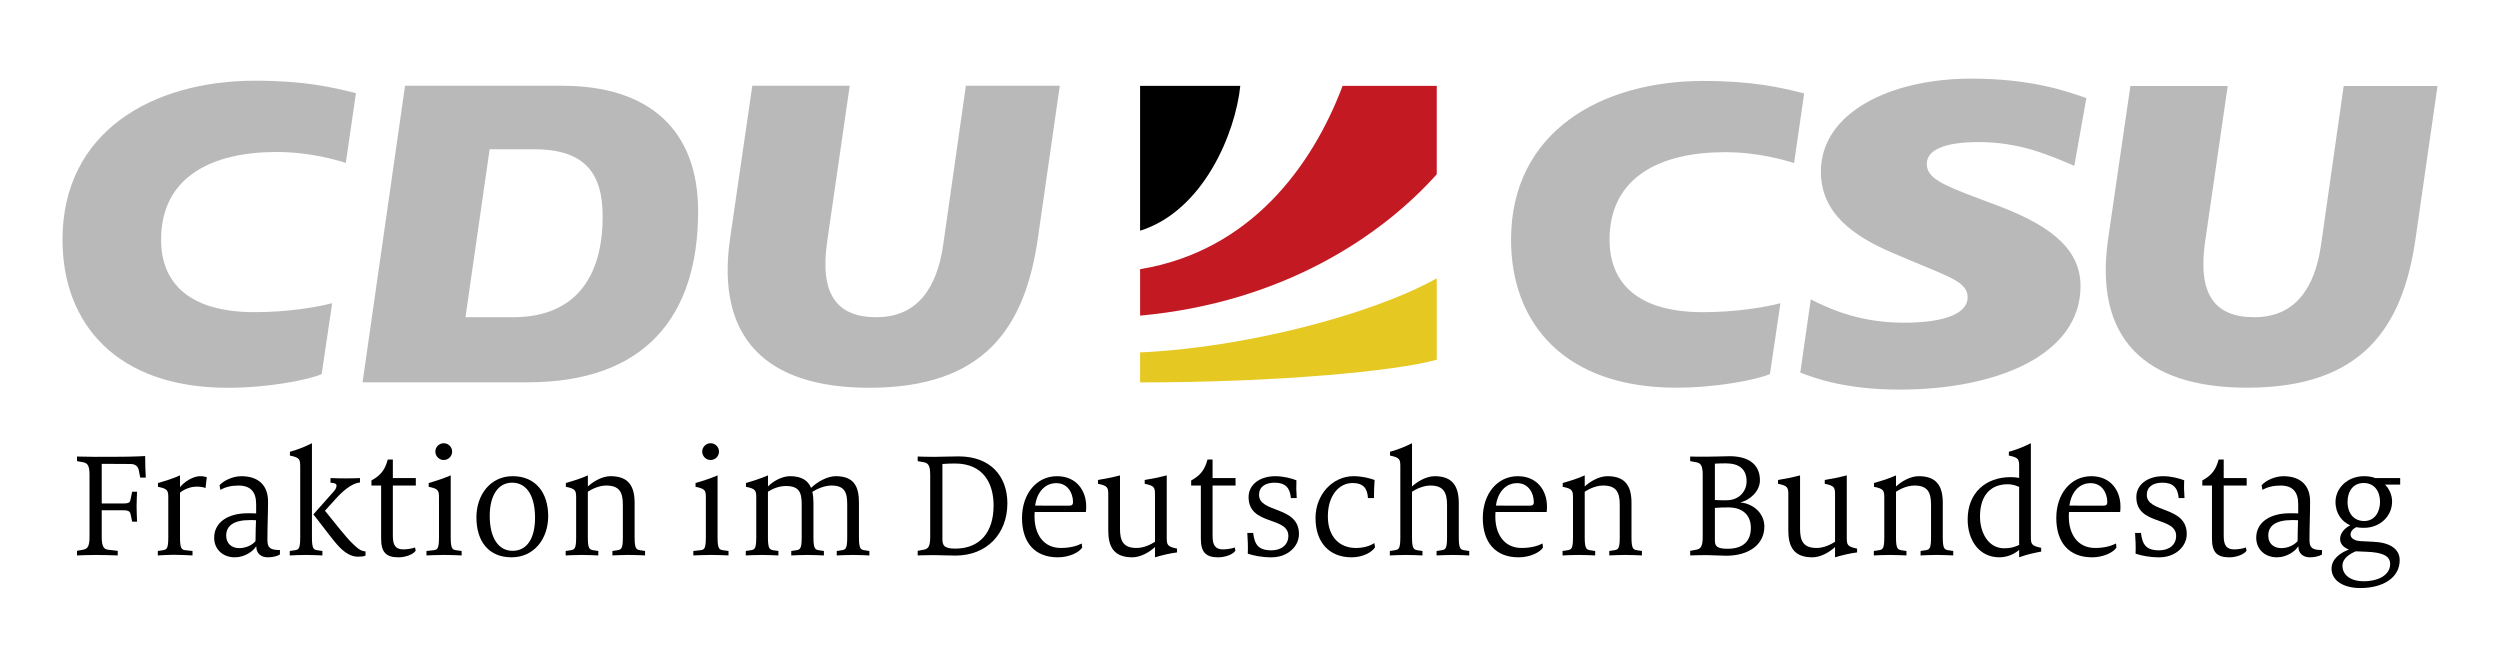 <?xml version="1.0" encoding="utf-8"?>
<!-- Generator: Adobe Illustrator 15.0.2, SVG Export Plug-In . SVG Version: 6.00 Build 0)  -->
<!DOCTYPE svg PUBLIC "-//W3C//DTD SVG 1.1//EN" "http://www.w3.org/Graphics/SVG/1.1/DTD/svg11.dtd">
<svg version="1.1" id="Ebene_1" xmlns="http://www.w3.org/2000/svg" xmlns:xlink="http://www.w3.org/1999/xlink" x="0px" y="0px"
	 width="850.39px" height="226.77px" viewBox="0 0 850.39 226.77" enable-background="new 0 0 850.39 226.77" xml:space="preserve">
<g>
	<path d="M26.192,187.364l2.049-0.373c1.399-0.272,2.21-0.916,2.21-4.264v-21.232c0-3.345-0.809-3.991-2.21-4.263l-2.049-0.377
		v-1.562c1.078,0.051,4.313,0.104,6.091,0.104c3.45,0,8.033,0,11.214-0.054c3.45-0.052,4.526-0.163,5.875-0.216
		c0,2.479,0.108,5.663,0.218,7.333H47.7l-0.483-2.48c-0.27-1.237-0.973-2.152-2.909-2.152l-9.704-0.053v13.476h7.491
		c1.89,0,2.156-0.484,2.318-1.401l0.538-2.588h1.673c-0.055,1.351-0.163,3.234-0.163,4.958c0,1.46,0.108,3.881,0.163,5.229h-1.671
		l-0.482-2.315c-0.159-0.916-0.482-1.563-2.374-1.563h-7.491v9.163c0,3.348,0.809,4.103,2.21,4.265l3.235,0.374v1.563
		c-1.35-0.055-4.904-0.164-7.333-0.164c-2.531,0-5.177,0.109-6.521,0.164v-1.563L26.192,187.364L26.192,187.364z"/>
	<path d="M53.69,187.419l1.777-0.271c1.237-0.215,1.778-0.535,1.778-4.31v-13.156c0-2.749,0-3.395-3.502-4.092v-1.296
		c2.803-0.812,4.795-1.401,7.492-2.588v4.038c1.348-1.888,4.583-3.771,6.792-3.771c0.969,0,1.671,0.161,2.317,0.32l-0.435,3.719
		c-0.645-0.323-1.994-0.485-2.962-0.485c-1.889,0-4.046,0.7-5.716,2.051v15.26c0,3.771,0.593,4.149,1.775,4.31l2.48,0.271v1.512
		c-1.348-0.057-4.258-0.217-6.307-0.217c-2.104,0-4.15,0.16-5.499,0.217L53.69,187.419L53.69,187.419z"/>
	<path d="M72.849,182.893c0-5.064,4.475-8.301,11.373-8.301c0.755,0,2.104,0,2.909,0.056v-3.132c0-4.148-1.831-6.356-6.034-6.356
		c-2.481,0-4.476,0.535-6.146,1.453l-0.27-1.562c1.292-1.505,4.42-3.069,7.386-3.069c6.09,0,9.107,3.338,9.107,8.569
		c0,4.203-0.217,8.301-0.217,13.149c0,2.645,0.974,3.396,4.259,3.396v1.512c-0.917,0.592-2.531,0.969-4.096,0.969
		c-2.479,0-3.935-1.457-3.935-3.666H87.08c-0.972,1.617-3.882,3.666-7.172,3.666C75.758,189.577,72.849,186.829,72.849,182.893z
		 M86.916,184.076c0-1.94,0.107-5.979,0.164-7.113c-0.594-0.054-1.512-0.054-2.104-0.054c-5.554,0-8.033,1.99-8.033,5.282
		c0,2.642,1.779,4.255,4.422,4.255C83.842,186.447,85.839,185.316,86.916,184.076z"/>
	<path d="M98.566,187.419l1.774-0.271c1.24-0.156,1.78-0.535,1.78-4.31v-23.773c0-2.75,0-3.396-3.505-4.1v-1.289
		c2.801-0.812,4.796-1.564,7.495-2.912v32.075c0,3.771,0.588,4.149,1.774,4.311l1.778,0.271v1.512
		c-1.349-0.056-3.555-0.165-5.604-0.165c-2.104,0-4.152,0.109-5.496,0.165L98.566,187.419L98.566,187.419z M115.545,186.178
		c-2.212-2.267-4.526-5.604-8.945-11.21l6.848-7.708c0.752-0.812,1.021-1.515,1.021-2.048c0-0.596-0.379-0.917-2.05-1.028v-1.562
		c1.352,0.055,3.287,0.105,5.282,0.105c1.729,0,3.396-0.055,4.746-0.105v1.508c-2.808,0.219-5.981,3.021-8.194,5.501l-3.719,4.098
		c3.123,3.881,7.489,9.379,9.165,10.939c1.399,1.295,2.585,2.751,4.635,2.911v1.4c-0.595,0.325-1.67,0.38-2.585,0.38
		C119.48,189.361,117.485,188.118,115.545,186.178z"/>
	<path d="M129.642,183.216v-18.062h-3.292v-1.729c3.396-1.832,4.641-3.828,5.557-7.114h1.724v6.312h7.816v2.529h-7.816v17.143
		c0,3.232,0.97,4.584,3.611,4.584c1.508,0,3.184-0.38,3.937-0.65l0.216,1.081c-0.753,1.237-3.396,2.268-5.877,2.268
		C131.147,189.577,129.642,187.634,129.642,183.216z"/>
	<path d="M145.068,187.419l2.476-0.271c1.244-0.156,1.78-0.535,1.78-4.31v-13.156c0-2.749,0-3.395-3.503-4.092v-1.296
		c2.802-0.812,4.797-1.455,7.491-2.588v21.132c0,3.771,0.594,4.148,1.777,4.31l1.944,0.271v1.511
		c-1.35-0.054-3.725-0.163-5.769-0.163c-2.106,0-4.857,0.109-6.2,0.163L145.068,187.419L145.068,187.419z M148.085,153.618
		c0-1.561,1.289-2.854,2.854-2.854c1.562,0,2.859,1.295,2.859,2.854c0,1.562-1.297,2.856-2.859,2.856
		C149.376,156.477,148.085,155.181,148.085,153.618z"/>
	<path d="M162.055,175.993c0-7.656,4.738-14.018,12.348-14.018c7.812,0,12.069,5.655,12.069,13.582
		c0,7.707-4.799,14.018-12.45,14.018C166.152,189.577,162.055,184.076,162.055,175.993z M182,176.099
		c0-7.114-2.642-11.915-7.814-11.915c-4.798,0-7.601,4.425-7.601,11.323c0,7.387,2.907,11.854,7.759,11.854
		C179.409,187.364,182,182.943,182,176.099z"/>
	<path d="M192.424,187.419l1.774-0.271c1.242-0.215,1.781-0.535,1.781-4.31v-13.156c0-2.749,0-3.395-3.504-4.092v-1.296
		c2.802-0.812,4.799-1.401,7.487-2.588v3.771c1.779-1.669,4.855-3.502,7.711-3.502c6.364,0,8.195,3.665,8.195,9.108v11.754
		c0,3.771,0.592,4.095,1.775,4.31l1.778,0.271v1.512c-1.351-0.056-3.557-0.165-5.604-0.165c-2.104,0-4.149,0.109-5.499,0.165v-1.512
		l1.773-0.271c1.243-0.215,1.778-0.535,1.778-4.31v-11.159c0-4.101-1.074-6.521-5.656-6.521c-2.43,0-4.854,1.188-6.259,2.104v15.581
		c0,3.771,0.6,4.095,1.78,4.31l1.781,0.271v1.512c-1.349-0.055-3.562-0.164-5.604-0.164c-2.104,0-4.154,0.109-5.499,0.164
		L192.424,187.419L192.424,187.419z"/>
	<path d="M235.842,187.419l2.475-0.271c1.245-0.156,1.783-0.535,1.783-4.31v-13.156c0-2.749,0-3.395-3.506-4.092v-1.296
		c2.804-0.812,4.8-1.455,7.489-2.588v21.132c0,3.771,0.597,4.148,1.78,4.31l1.944,0.271v1.511c-1.351-0.054-3.728-0.163-5.771-0.163
		c-2.105,0-4.854,0.109-6.198,0.163L235.842,187.419L235.842,187.419z M238.859,153.618c0-1.561,1.29-2.854,2.854-2.854
		c1.564,0,2.859,1.295,2.859,2.854c0,1.562-1.295,2.856-2.859,2.856C240.15,156.477,238.859,155.181,238.859,153.618z"/>
	<path d="M253.693,187.419l1.772-0.271c1.243-0.215,1.779-0.535,1.779-4.31v-13.156c0-2.749,0-3.395-3.502-4.092v-1.296
		c2.803-0.812,4.798-1.455,7.49-2.588v3.771c1.675-1.723,4.692-3.502,7.549-3.502c3.934,0,6.092,1.505,7.114,3.986
		c1.995-1.996,5.5-3.986,8.354-3.986c6.363,0,7.929,3.614,7.929,9.055v11.812c0,3.771,0.596,4.095,1.777,4.31l1.777,0.271v1.512
		c-1.343-0.056-3.558-0.165-5.604-0.165c-2.103,0-4.15,0.109-5.499,0.165v-1.512l1.778-0.271c1.239-0.215,1.782-0.534,1.782-4.31
		v-11.213c0-4.101-0.812-6.471-5.396-6.471c-2.422,0-5.064,1.238-6.469,2.152c0.27,1.135,0.38,2.37,0.38,3.72v11.812
		c0,3.771,0.593,4.095,1.774,4.31l1.78,0.271v1.512c-1.351-0.056-3.558-0.165-5.604-0.165c-2.102,0-4.148,0.109-5.499,0.165v-1.512
		l1.779-0.271c1.238-0.215,1.772-0.534,1.772-4.31v-11.213c0-4.101-0.806-6.312-5.388-6.312c-2.427,0-4.693,1.028-6.094,1.943
		v15.581c0,3.771,0.595,4.095,1.78,4.31l1.777,0.271v1.512c-1.349-0.055-3.561-0.164-5.604-0.164c-2.105,0-4.153,0.109-5.497,0.164
		L253.693,187.419L253.693,187.419z"/>
	<path d="M317.814,188.825c-1.938,0-3.771,0.053-5.657,0.104v-1.562l2.044-0.374c1.407-0.272,2.211-0.917,2.211-4.265v-21.233
		c0-3.344-0.805-3.99-2.211-4.264l-2.044-0.374v-1.562c1.617,0.052,3.501,0.104,5.657,0.104c2.371,0,5.394-0.154,8.301-0.154
		c10.834,0,16.55,6.789,16.55,15.953c0,10.399-7.007,17.786-17.681,17.786C322.127,188.981,319.917,188.825,317.814,188.825z
		 M337.978,171.947c0-7.329-3.349-14.285-13.152-14.285c-1.511,0-2.749,0.058-4.26,0.165v25.392c0,2.102,0.325,3.396,4.364,3.396
		C333.232,186.612,337.978,181.163,337.978,171.947z"/>
	<path d="M347.642,176.21c0-8.197,4.9-14.231,11.914-14.231c6.687,0,9.918,5.017,9.918,10.238c0,0.701,0,1.243-0.107,1.942h-17.407
		c-0.059,0.538-0.059,1.073-0.059,1.563c0,5.819,2.912,10.671,8.947,10.671c3.074,0,5.396-0.646,7.114-1.513l0.162,1.348
		c-1.025,1.679-4.417,3.348-8.3,3.348C351.898,189.577,347.642,184.456,347.642,176.21z M363.76,172
		c0.917,0,1.235-0.426,1.235-1.187c0-3.182-1.885-6.468-5.657-6.468c-4.526,0-6.795,3.987-7.228,7.648L363.76,172L363.76,172z"/>
	<path d="M392.88,186.075c-1.771,1.668-4.852,3.501-7.703,3.501c-6.362,0-8.194-3.666-8.194-9.11V168.66
		c0-2.749,0-3.396-3.504-4.098v-1.296c2.533-0.428,4.8-0.857,7.495-1.56v18.167c0,4.092,1.072,6.521,5.654,6.521
		c2.432,0,4.854-1.186,6.253-2.101v-15.639c0-2.748,0-3.396-3.503-4.097v-1.296c2.534-0.428,4.8-0.858,7.496-1.562v20.809
		c0,2.749,0,3.396,3.501,4.1v1.295c-2.428,0.32-5.014,0.917-7.494,1.669L392.88,186.075L392.88,186.075z"/>
	<path d="M408.477,183.216v-18.062h-3.292v-1.729c3.396-1.832,4.64-3.828,5.558-7.114h1.722v6.312h7.816v2.529h-7.816v17.143
		c0,3.232,0.97,4.584,3.612,4.584c1.507,0,3.184-0.38,3.938-0.65l0.216,1.081c-0.754,1.237-3.396,2.268-5.877,2.268
		C409.984,189.577,408.477,187.634,408.477,183.216z"/>
	<path d="M424.442,188.334c0.104-2.533,0-4.525-0.164-7.062h1.997c0.484,3.826,1.618,5.929,6.203,5.929
		c3.394,0,5.763-1.887,5.763-4.902c0-6.736-13.528-3.449-13.528-13.205c0-4.313,3.883-7.114,9.114-7.114
		c2.749,0,5.552,0.754,7.162,1.399c-0.104,2.312-0.056,3.718,0.104,6.035h-1.989c-0.272-3.449-1.886-5.229-5.499-5.229
		c-3.23,0-5.332,1.408-5.332,4.152c0,6.256,13.58,3.664,13.58,13.312c0,4.312-3.939,7.927-9.323,7.927
		C429.188,189.577,426.599,189.034,424.442,188.334z"/>
	<path d="M447.479,176.21c0-8.032,5.868-14.231,12.938-14.231c2.854,0,5.396,0.646,7.161,1.29c-0.156,1.781-0.211,4.365-0.211,6.146
		h-2.055c-0.158-3.068-1.4-5.117-5.226-5.117c-4.582,0-8.406,4.205-8.406,11.371c0,6.896,3.931,10.729,9.544,10.729
		c2.424,0,4.637-0.596,6.246-1.67l0.271,1.401c-0.968,1.613-3.99,3.448-7.983,3.448C452.062,189.577,447.479,184.397,447.479,176.21
		z"/>
	<path d="M472.771,187.419l1.779-0.271c1.229-0.215,1.779-0.535,1.779-4.31v-23.773c0-2.75,0-3.396-3.511-4.1v-1.289
		c2.805-0.812,4.794-1.564,7.489-2.912v14.716c1.782-1.668,4.856-3.501,7.714-3.501c6.362,0,8.194,3.771,8.194,9.217v11.646
		c0,3.771,0.591,4.095,1.778,4.311l1.779,0.271v1.512c-1.35-0.055-3.562-0.164-5.616-0.164c-2.095,0-4.147,0.109-5.497,0.164v-1.512
		l1.779-0.271c1.243-0.216,1.779-0.535,1.779-4.311v-11.058c0-4.091-1.073-6.626-5.655-6.626c-2.425,0-4.854,1.188-6.26,2.104v15.58
		c0,3.771,0.604,4.095,1.783,4.311l1.777,0.271v1.512c-1.35-0.056-3.562-0.164-5.604-0.164c-2.106,0-4.149,0.108-5.499,0.164
		L472.771,187.419L472.771,187.419z"/>
	<path d="M504.384,176.21c0-8.197,4.896-14.231,11.914-14.231c6.682,0,9.913,5.017,9.913,10.238c0,0.701,0,1.243-0.104,1.942
		h-17.413c-0.052,0.538-0.052,1.073-0.052,1.563c0,5.819,2.908,10.671,8.941,10.671c3.075,0,5.396-0.646,7.118-1.513l0.159,1.348
		c-1.021,1.679-4.415,3.348-8.3,3.348C508.643,189.577,504.384,184.456,504.384,176.21z M520.503,172c0.917,0,1.23-0.426,1.23-1.187
		c0-3.182-1.885-6.468-5.657-6.468c-4.525,0-6.795,3.987-7.226,7.648L520.503,172L520.503,172z"/>
	<path d="M531.511,187.419l1.771-0.271c1.244-0.215,1.78-0.535,1.78-4.31v-13.156c0-2.749,0-3.395-3.499-4.092v-1.296
		c2.803-0.812,4.795-1.401,7.489-2.588v3.771c1.778-1.669,4.849-3.502,7.713-3.502c6.361,0,8.195,3.665,8.195,9.108v11.754
		c0,3.771,0.591,4.095,1.77,4.31l1.78,0.271v1.512c-1.352-0.056-3.55-0.165-5.604-0.165c-2.106,0-4.15,0.109-5.499,0.165v-1.512
		l1.779-0.271c1.241-0.215,1.78-0.535,1.78-4.31v-11.159c0-4.101-1.075-6.521-5.656-6.521c-2.435,0-4.854,1.188-6.259,2.104v15.581
		c0,3.771,0.592,4.095,1.778,4.31l1.781,0.271v1.512c-1.349-0.055-3.562-0.164-5.611-0.164c-2.104,0-4.151,0.109-5.491,0.164
		L531.511,187.419L531.511,187.419z"/>
	<path d="M580.695,188.825c-2,0-4.425,0.053-5.771,0.104v-1.562l2.045-0.374c1.411-0.272,2.215-0.917,2.215-4.265v-21.233
		c0-3.344-0.804-3.99-2.215-4.264l-2.045-0.374v-1.562c1.351,0.052,3.51,0.052,5.656,0.052c3.128,0,5.666-0.163,7.764-0.163
		c6.742,0,10.305,3.02,10.305,8.196c0,3.771-3.508,6.789-6.583,7.489v0.058c3.835,0.323,8.09,3.29,8.09,8.19
		c0,6.096-5.29,9.918-12.937,9.918C585.004,189.034,582.201,188.825,580.695,188.825z M594.115,163.758
		c0-4.098-2.433-6.146-7.063-6.146c-0.646,0-2.637,0-3.721,0.104v12.347c1.242,0.104,1.945,0.104,3.938,0.104
		C591.684,170.169,594.115,166.992,594.115,163.758z M595.567,179.549c0-4.151-2.589-6.952-7.657-6.952
		c-1.397,0-3.495,0.052-4.58,0.162v10.887c0,1.994,0.433,3.021,4.317,3.021C592.98,186.667,595.567,184.026,595.567,179.549z"/>
	<path d="M624.202,186.075c-1.771,1.668-4.847,3.501-7.7,3.501c-6.359,0-8.193-3.666-8.193-9.11V168.66c0-2.749,0-3.396-3.509-4.098
		v-1.296c2.537-0.428,4.805-0.857,7.5-1.56v18.167c0,4.092,1.075,6.521,5.659,6.521c2.421,0,4.844-1.186,6.243-2.101v-15.639
		c0-2.748,0-3.396-3.499-4.097v-1.296c2.527-0.428,4.796-0.858,7.49-1.562v20.809c0,2.749,0,3.396,3.507,4.1v1.295
		c-2.432,0.32-5.014,0.917-7.499,1.669L624.202,186.075L624.202,186.075z"/>
	<path d="M637.4,187.419l1.771-0.271c1.245-0.215,1.778-0.535,1.778-4.31v-13.156c0-2.749,0-3.395-3.496-4.092v-1.296
		c2.803-0.812,4.791-1.401,7.486-2.588v3.771c1.779-1.669,4.85-3.502,7.712-3.502c6.364,0,8.197,3.665,8.197,9.108v11.754
		c0,3.771,0.589,4.095,1.771,4.31l1.78,0.271v1.512c-1.351-0.056-3.55-0.165-5.604-0.165c-2.106,0-4.148,0.109-5.498,0.165v-1.512
		l1.778-0.271c1.241-0.215,1.778-0.535,1.778-4.31v-11.159c0-4.101-1.074-6.521-5.656-6.521c-2.434,0-4.854,1.188-6.258,2.104
		v15.581c0,3.771,0.592,4.095,1.778,4.31l1.78,0.271v1.512c-1.35-0.055-3.562-0.164-5.614-0.164c-2.098,0-4.148,0.109-5.487,0.164
		v-1.516H637.4L637.4,187.419z"/>
	<path d="M669.311,176.693c0-9.108,6.19-14.395,14.662-14.395c1.127,0,1.989,0.105,2.854,0.27v-3.504c0-2.75,0-3.396-3.507-4.1
		v-1.289c2.804-0.812,4.805-1.564,7.489-2.912v31.48c0,2.749,0,3.396,3.508,4.098v1.291c-2.591,0.481-4.636,0.915-7.49,1.94v-2.53
		c-1.619,1.45-4.098,2.53-6.741,2.53C673.345,189.577,669.311,183.913,669.311,176.693z M686.826,185.371v-19.729
		c-0.703-0.327-2.054-0.918-3.885-0.918c-5.386,0-9.431,3.287-9.431,10.999c0,5.438,2.806,10.777,8.194,10.777
		C683.804,186.502,685.048,186.178,686.826,185.371z"/>
	<path d="M699.458,176.21c0-8.197,4.896-14.231,11.913-14.231c6.68,0,9.913,5.017,9.913,10.238c0,0.701,0,1.243-0.104,1.942h-17.413
		c-0.052,0.538-0.052,1.073-0.052,1.563c0,5.819,2.906,10.671,8.939,10.671c3.076,0,5.395-0.646,7.122-1.513l0.156,1.348
		c-1.021,1.679-4.414,3.348-8.301,3.348C703.716,189.577,699.458,184.456,699.458,176.21z M715.576,172
		c0.917,0,1.231-0.426,1.231-1.187c0-3.182-1.887-6.468-5.657-6.468c-4.524,0-6.794,3.987-7.228,7.648L715.576,172L715.576,172z"/>
	<path d="M726.425,188.334c0.104-2.533,0-4.525-0.168-7.062h2.001c0.482,3.826,1.61,5.929,6.196,5.929
		c3.4,0,5.771-1.887,5.771-4.902c0-6.736-13.535-3.449-13.535-13.205c0-4.313,3.886-7.114,9.109-7.114
		c2.75,0,5.554,0.754,7.174,1.399c-0.114,2.312-0.053,3.718,0.104,6.035h-1.985c-0.273-3.449-1.898-5.229-5.502-5.229
		c-3.233,0-5.342,1.408-5.342,4.152c0,6.256,13.59,3.664,13.59,13.312c0,4.312-3.939,7.927-9.333,7.927
		C731.167,189.577,728.574,189.034,726.425,188.334z"/>
	<path d="M752.414,183.216v-18.062h-3.284v-1.729c3.395-1.832,4.638-3.828,5.55-7.114h1.729v6.312h7.818v2.529h-7.818v17.143
		c0,3.232,0.973,4.584,3.614,4.584c1.509,0,3.183-0.38,3.929-0.65l0.226,1.081c-0.76,1.237-3.399,2.268-5.877,2.268
		C753.921,189.577,752.414,187.634,752.414,183.216z"/>
	<path d="M767.468,182.893c0-5.064,4.479-8.301,11.376-8.301c0.76,0,2.099,0,2.905,0.056v-3.132c0-4.148-1.83-6.356-6.035-6.356
		c-2.475,0-4.478,0.535-6.144,1.453l-0.272-1.562c1.299-1.505,4.427-3.069,7.39-3.069c6.085,0,9.106,3.338,9.106,8.569
		c0,4.203-0.209,8.301-0.209,13.149c0,2.645,0.969,3.396,4.259,3.396v1.512c-0.917,0.592-2.539,0.969-4.102,0.969
		c-2.476,0-3.938-1.457-3.938-3.666h-0.106c-0.968,1.617-3.877,3.666-7.163,3.666C770.387,189.577,767.468,186.829,767.468,182.893z
		 M781.542,184.076c0-1.94,0.104-5.979,0.155-7.113c-0.59-0.054-1.506-0.054-2.096-0.054c-5.562,0-8.037,1.99-8.037,5.282
		c0,2.642,1.778,4.255,4.424,4.255C778.466,186.447,780.455,185.316,781.542,184.076z"/>
	<path d="M793.088,193.401c0-3.288,3.074-5.441,5.933-6.469c-1.834-0.645-3.021-1.938-3.021-3.608c0-1.995,1.62-3.724,3.453-4.643
		c-2.802-1.186-5.015-3.983-5.015-7.921c0-4.745,4.099-8.784,9.701-8.784c1.888,0,2.961,0.32,3.826,0.646h8.469v2.209h-5.173
		c1.396,1.35,2.423,3.502,2.423,5.767c0,5.066-4.203,8.948-9.545,8.948c-0.862,0-1.938-0.058-2.645-0.217
		c-1.35,0.646-1.938,1.615-1.938,2.531c0,1.134,1.244,2.104,3.394,2.21l4.425,0.222c5.287,0.216,8.895,2.265,8.895,6.252
		c0,5.979-5.658,9.482-13.424,9.482C797.396,200.032,793.088,197.661,793.088,193.401z M813.028,191.841
		c0-2.912-2.907-3.937-7.923-4.152l-3.771-0.162c-2.045,0.865-4.528,2.372-4.528,4.904c0,3.021,2.592,5.282,7.175,5.282
		C809.203,197.715,813.028,195.509,813.028,191.841z M809.582,170.71c0-3.614-1.937-6.414-5.55-6.414c-3.667,0-5.5,2.91-5.5,6.414
		c0,3.986,2.214,6.521,5.656,6.521C807.805,177.229,809.582,174.106,809.582,170.71z"/>
	<path fill="#C31923" d="M456.696,29.206c-10.301,27.324-31.417,56.181-68.887,62.354v15.8
		c48.704-4.436,82.267-27.226,100.912-48.083V29.208L456.696,29.206L456.696,29.206z"/>
	<path d="M387.808,78.484c21.554-6.801,32.419-33.155,34.087-49.276h-34.087V78.484z"/>
	<path fill="#E6C823" d="M387.808,119.868v10.211c46.092,0,86.962-3.774,100.913-7.735V94.675
		C465.84,107.412,422.229,118.381,387.808,119.868z"/>
	<path fill="#B9B9B9" d="M191.211,29.167h-53.434l-14.45,100.875h56.214c39.637,0,57.93-22.143,57.93-58.19
		C237.47,44.277,220.899,29.167,191.211,29.167L191.211,29.167z M181.663,50.772c17.104,0,23.333,7.952,23.333,22.803
		c0,21.338-9.811,34.327-30.498,34.327h-16.167l8.224-57.128h15.108V50.772L181.663,50.772z M112.992,103.13
		c-5.567,1.458-15.377,3.049-26.384,3.049c-22.269,0-31.813-9.935-31.813-24.651c0-21.606,17.635-29.828,39.242-29.828
		c11.53,0,20.683,2.787,23.591,3.719l3.449-23.731c-7.959-1.983-17.24-4.237-34.331-4.237c-34.731-0.003-65.487,17.227-65.487,54.08
		c0,28.63,18.429,50.375,56.202,50.375c13.789,0,27.312-2.658,31.947-4.64L112.992,103.13z M289.04,29.167h-33.138l-7.561,51.962
		c-4.903,33.798,12.189,50.772,47.332,50.772c39.075,0,53.021-20.289,57.393-51.037l7.428-51.697h-31.947l-7.688,53.956
		c-2.122,14.977-8.893,24.775-22.752,24.775c-13.739,0-19.271-8.08-16.745-25.709L289.04,29.167z"/>
	<path fill="#B9B9B9" d="M605.63,103.138c-5.565,1.455-15.367,3.05-26.354,3.05c-22.25,0-31.781-9.928-31.781-24.629
		c0-21.582,17.613-29.79,39.197-29.79c11.518,0,20.646,2.778,23.569,3.705l3.438-23.702c-7.947-1.978-17.213-4.235-34.294-4.235
		c-34.694,0-65.414,17.218-65.414,54.022c0,28.604,18.396,50.316,56.146,50.316c13.771,0,27.275-2.654,31.912-4.637L605.63,103.138z
		 M646.146,132.527c32.84,0,61.562-11.646,61.562-35.213c0-14.034-12.843-21.571-28.598-27.532l-6.355-2.386
		c-12.312-4.64-17.348-6.886-17.348-11.651c0-4.767,6.099-7.416,17.614-7.416c13.774,0,23.569,4.232,32.565,8.08l4.104-23.043
		c-7.14-2.521-19.062-6.621-39.188-6.621c-27.4,0-51.116,11.521-51.116,31.645c0,14.171,11.136,21.982,24.503,27.678l5.956,2.52
		c13.513,5.688,19.465,7.409,19.465,12.583c0,5.021-6.741,8.596-21.706,8.596c-14.036,0-24.24-4.097-31.651-7.947l-3.574,24.901
		C617.67,128.83,628.263,132.527,646.146,132.527L646.146,132.527z M757.768,29.257h-33.104l-7.559,51.904
		c-4.898,33.761,12.188,50.712,47.281,50.712c39.035,0,52.962-20.262,57.318-50.976l7.432-51.645H797.22l-7.68,53.896
		c-2.115,14.959-8.88,24.756-22.729,24.756c-13.729,0-19.251-8.077-16.729-25.682L757.768,29.257z"/>
</g>
</svg>
